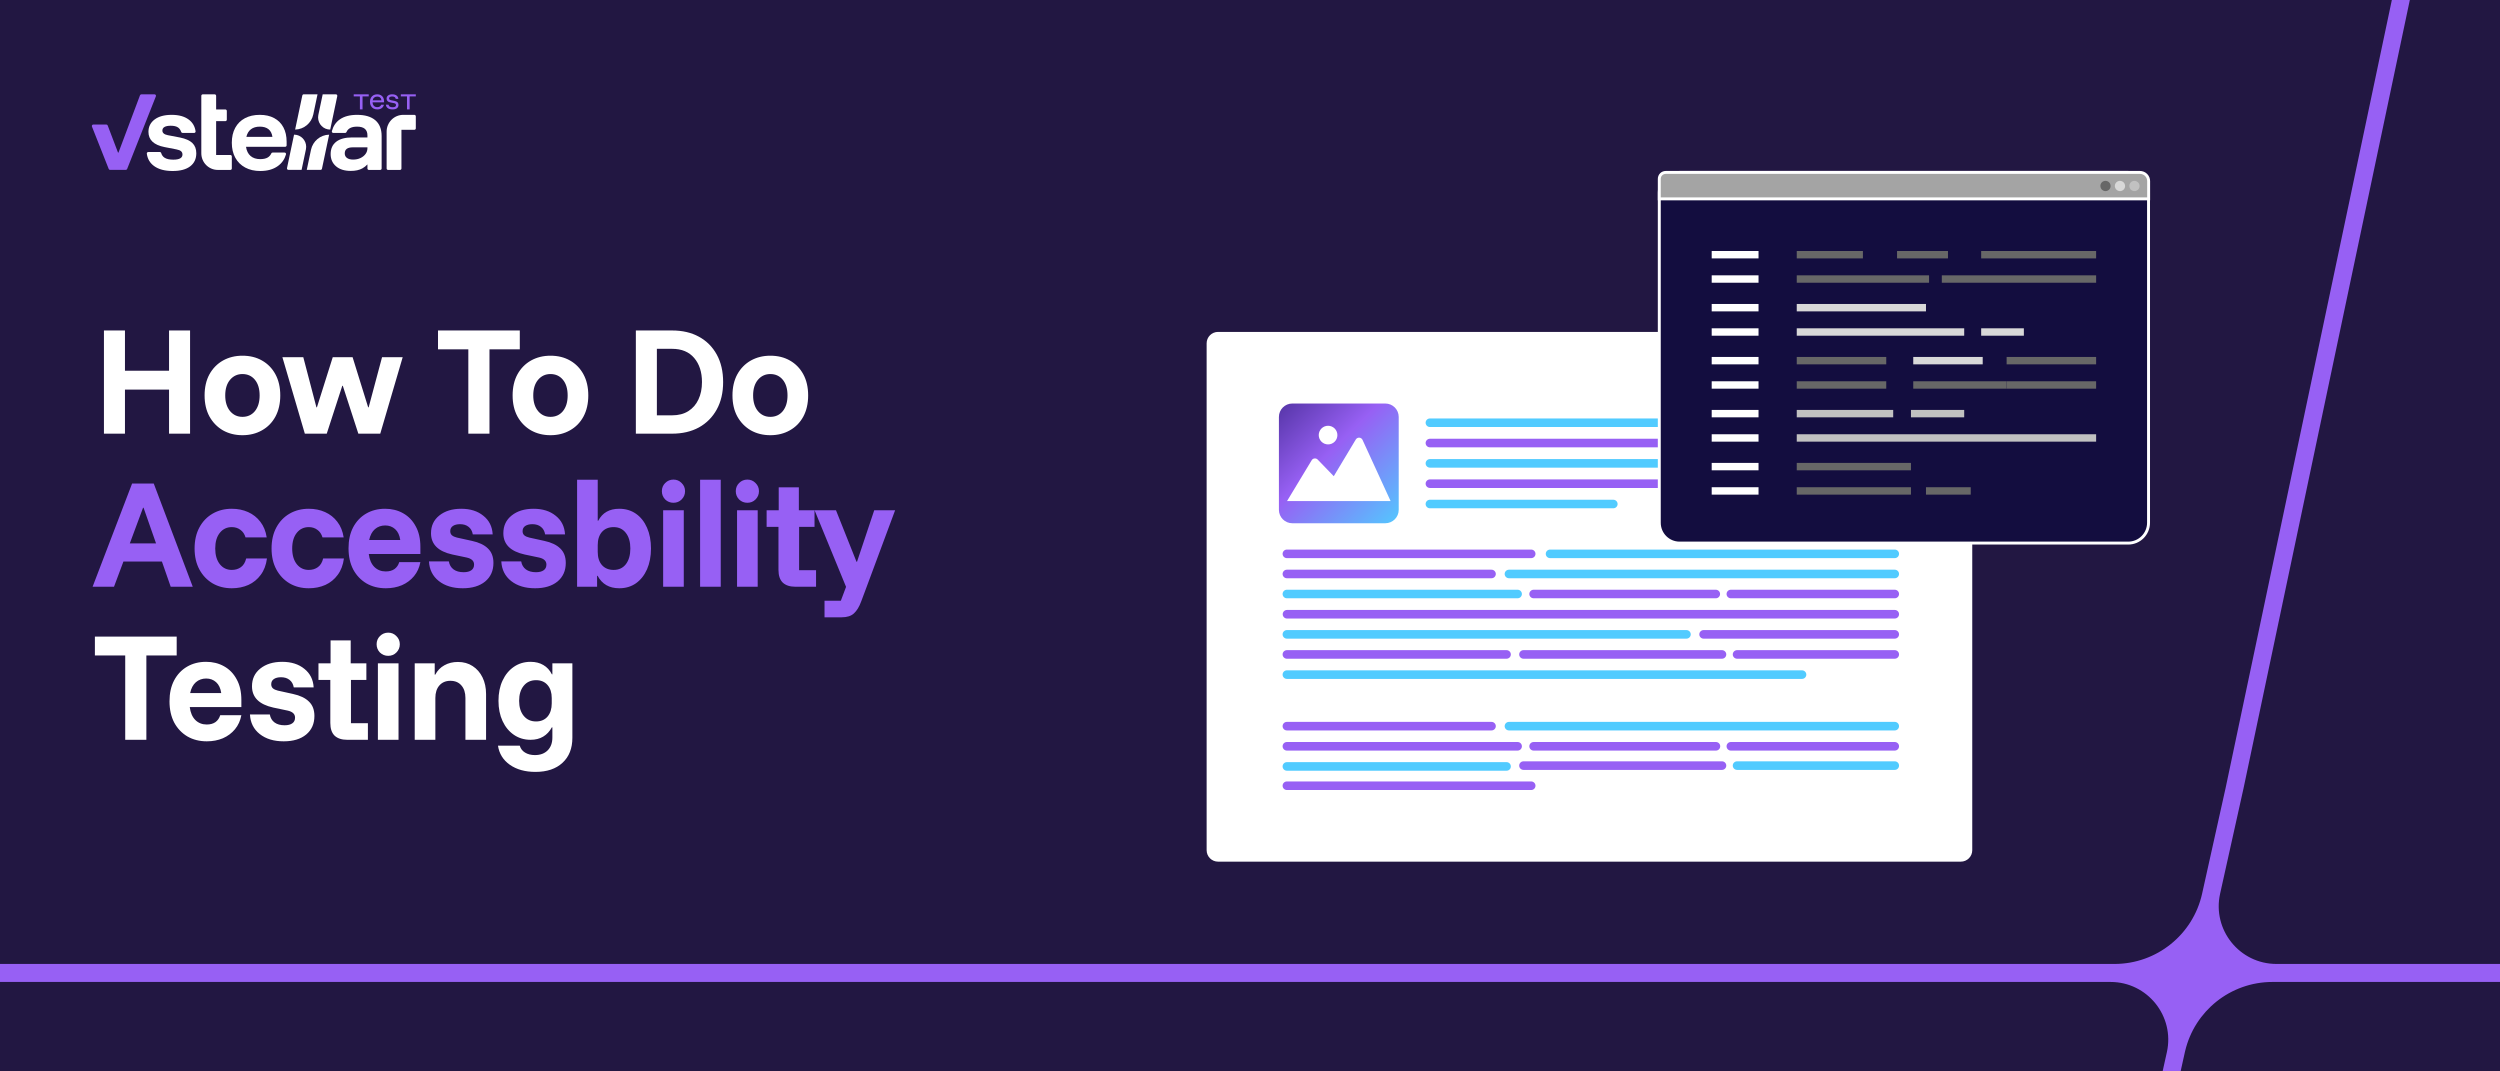 <svg width="980" height="420" viewBox="0 0 980 420" fill="none" xmlns="http://www.w3.org/2000/svg">
<rect x="0" y="0" width="980" height="420" fill="#333333" stroke="none"/>
<g clip-path="url(#clip0_128_882)">
<rect width="980" height="420" fill="#221742"/>
<path d="M1057.5 377.868V384.926H890.81C882.567 384.926 874.875 387.793 868.798 392.661C862.831 397.451 858.417 404.18 856.566 412.04C856.527 412.179 856.498 412.325 856.465 412.471L821.054 572H814L849.41 412.471C852.552 398.335 841.8 384.926 827.316 384.926H-51.5V377.868H828.883C837.126 377.868 844.818 375.008 850.895 370.129C856.972 365.257 861.439 358.374 863.224 350.326L872.316 309.431L872.422 308.966L953.952 -77.5H961L879.465 309.019L870.265 350.407C867.185 364.512 877.921 377.868 892.379 377.868H1057.5H1057.5Z" fill="#9760F4"/>
<path d="M40.745 170L40.745 129.546L48.985 129.546L48.985 145.328L66.265 145.328L66.265 129.546L74.506 129.546L74.506 170L66.265 170L66.265 152.72L48.985 152.72L48.985 170L40.745 170ZM95.033 170.599C92.203 170.599 89.656 169.967 87.392 168.701C85.161 167.403 83.397 165.588 82.098 163.258C80.833 160.927 80.2 158.18 80.2 155.017C80.2 151.821 80.833 149.057 82.098 146.727C83.397 144.396 85.161 142.598 87.392 141.333C89.656 140.068 92.203 139.435 95.033 139.435C97.963 139.435 100.527 140.068 102.725 141.333C104.955 142.598 106.703 144.396 107.969 146.727C109.234 149.057 109.866 151.821 109.866 155.017C109.866 158.18 109.234 160.944 107.969 163.308C106.703 165.638 104.939 167.436 102.675 168.701C100.444 169.967 97.897 170.599 95.033 170.599ZM95.033 163.408C97.064 163.408 98.696 162.658 99.928 161.16C101.16 159.629 101.776 157.581 101.776 155.017C101.776 152.42 101.16 150.372 99.928 148.874C98.696 147.376 97.064 146.627 95.033 146.627C93.069 146.627 91.454 147.376 90.189 148.874C88.924 150.372 88.291 152.42 88.291 155.017C88.291 157.581 88.924 159.629 90.189 161.16C91.454 162.658 93.069 163.408 95.033 163.408ZM119.494 170L110.704 140.034L118.894 140.034L124.038 159.662L124.238 159.662L130.431 140.034L138.222 140.034L144.315 159.662L144.515 159.662L149.759 140.034L157.85 140.034L149.06 170L140.47 170L134.377 151.221L134.177 151.221L128.084 170L119.494 170ZM191.875 170L183.584 170L183.584 136.938L171.698 136.938L171.698 129.546L203.761 129.546L203.761 136.938L191.875 136.938L191.875 170ZM215.779 170.599C212.949 170.599 210.402 169.967 208.138 168.701C205.907 167.403 204.142 165.588 202.844 163.258C201.578 160.927 200.946 158.18 200.946 155.017C200.946 151.821 201.578 149.057 202.844 146.727C204.142 144.396 205.907 142.598 208.138 141.333C210.402 140.068 212.949 139.435 215.779 139.435C218.709 139.435 221.273 140.068 223.47 141.333C225.701 142.598 227.449 144.396 228.714 146.727C229.979 149.057 230.612 151.821 230.612 155.017C230.612 158.18 229.979 160.944 228.714 163.308C227.449 165.638 225.684 167.436 223.42 168.701C221.189 169.967 218.642 170.599 215.779 170.599ZM215.779 163.408C217.81 163.408 219.441 162.658 220.673 161.16C221.905 159.629 222.521 157.581 222.521 155.017C222.521 152.42 221.905 150.372 220.673 148.874C219.441 147.376 217.81 146.627 215.779 146.627C213.814 146.627 212.2 147.376 210.934 148.874C209.669 150.372 209.037 152.42 209.037 155.017C209.037 157.581 209.669 159.629 210.934 161.16C212.2 162.658 213.814 163.408 215.779 163.408ZM249.255 170L249.255 129.546L263.438 129.546C267.501 129.546 271.013 130.362 273.976 131.993C276.973 133.625 279.304 135.956 280.968 138.985C282.633 142.015 283.466 145.611 283.466 149.773C283.466 153.902 282.633 157.481 280.968 160.511C279.304 163.541 276.973 165.888 273.976 167.553C270.98 169.184 267.467 170 263.438 170L249.255 170ZM257.495 162.808L263.438 162.808C265.969 162.808 268.1 162.259 269.831 161.16C271.563 160.061 272.878 158.546 273.777 156.615C274.709 154.651 275.175 152.37 275.175 149.773C275.175 145.878 274.16 142.731 272.129 140.334C270.098 137.937 267.201 136.738 263.438 136.738L257.495 136.738L257.495 162.808ZM301.963 170.599C299.133 170.599 296.586 169.967 294.322 168.701C292.091 167.403 290.327 165.588 289.028 163.258C287.763 160.927 287.13 158.18 287.13 155.017C287.13 151.821 287.763 149.057 289.028 146.727C290.327 144.396 292.091 142.598 294.322 141.333C296.586 140.068 299.133 139.435 301.963 139.435C304.893 139.435 307.457 140.068 309.654 141.333C311.885 142.598 313.633 144.396 314.898 146.727C316.164 149.057 316.796 151.821 316.796 155.017C316.796 158.18 316.164 160.944 314.898 163.308C313.633 165.638 311.869 167.436 309.604 168.701C307.374 169.967 304.827 170.599 301.963 170.599ZM301.963 163.408C303.994 163.408 305.626 162.658 306.858 161.16C308.09 159.629 308.706 157.581 308.706 155.017C308.706 152.42 308.09 150.372 306.858 148.874C305.626 147.376 303.994 146.627 301.963 146.627C299.999 146.627 298.384 147.376 297.119 148.874C295.854 150.372 295.221 152.42 295.221 155.017C295.221 157.581 295.854 159.629 297.119 161.16C298.384 162.658 299.999 163.408 301.963 163.408ZM57.376 290L49.085 290L49.085 256.938L37.199 256.938L37.199 249.546L69.262 249.546L69.262 256.938L57.376 256.938L57.376 290ZM81.08 290.599C78.216 290.599 75.686 289.967 73.488 288.701C71.291 287.403 69.56 285.588 68.294 283.258C67.062 280.894 66.447 278.114 66.447 274.917C66.447 271.754 67.046 269.024 68.244 266.727C69.476 264.396 71.174 262.598 73.339 261.333C75.503 260.068 77.983 259.435 80.78 259.435C83.41 259.435 85.758 260.018 87.822 261.183C89.92 262.348 91.568 264.046 92.766 266.277C93.998 268.475 94.614 271.172 94.614 274.368L94.614 277.165L74.387 277.165C74.654 279.362 75.386 281.06 76.585 282.259C77.784 283.424 79.265 284.007 81.03 284.007C82.428 284.007 83.577 283.691 84.476 283.058C85.375 282.392 85.991 281.493 86.324 280.361L94.614 280.361C94.215 282.492 93.382 284.323 92.117 285.855C90.852 287.386 89.27 288.568 87.373 289.401C85.475 290.2 83.377 290.599 81.08 290.599ZM74.537 271.671L86.723 271.671C86.457 269.806 85.791 268.391 84.726 267.426C83.66 266.46 82.362 265.977 80.83 265.977C79.265 265.977 77.917 266.46 76.785 267.426C75.686 268.391 74.937 269.806 74.537 271.671ZM111.215 290.599C107.353 290.599 104.223 289.65 101.826 287.753C99.428 285.855 98.146 283.291 97.98 280.061L105.771 280.061C106.004 281.426 106.62 282.475 107.619 283.208C108.618 283.94 109.933 284.307 111.564 284.307C112.863 284.307 113.862 284.057 114.561 283.557C115.293 283.058 115.66 282.309 115.66 281.31C115.66 279.912 114.711 278.996 112.813 278.563L107.119 277.364C101.559 276.133 98.779 273.352 98.779 269.024C98.779 266.127 99.861 263.813 102.025 262.082C104.223 260.317 107.086 259.435 110.616 259.435C114.178 259.435 117.075 260.351 119.306 262.182C121.57 263.98 122.785 266.41 122.951 269.473L115.16 269.473C114.927 268.175 114.378 267.193 113.512 266.527C112.647 265.828 111.531 265.478 110.166 265.478C109.001 265.478 108.068 265.711 107.369 266.177C106.67 266.643 106.32 267.326 106.32 268.225C106.32 268.891 106.537 269.424 106.97 269.823C107.436 270.223 108.085 270.522 108.917 270.722L114.811 272.021C117.608 272.62 119.705 273.619 121.104 275.017C122.535 276.382 123.251 278.263 123.251 280.661C123.251 283.724 122.169 286.154 120.005 287.952C117.841 289.717 114.911 290.599 111.215 290.599ZM136.076 290C133.979 290 132.347 289.467 131.182 288.402C130.05 287.303 129.484 285.638 129.484 283.408L129.484 266.527L124.839 266.527L124.839 260.034L129.584 260.034L129.584 251.045L137.475 251.045L137.475 260.034L143.618 260.034L143.618 266.527L137.575 266.527L137.575 283.507L144.217 283.507L144.217 290L136.076 290ZM148.134 290L148.134 260.034L156.224 260.034L156.224 290L148.134 290ZM152.179 257.088C150.914 257.088 149.832 256.655 148.933 255.789C148.067 254.89 147.634 253.808 147.634 252.543C147.634 251.278 148.067 250.212 148.933 249.346C149.832 248.447 150.914 247.998 152.179 247.998C153.444 247.998 154.51 248.447 155.375 249.346C156.274 250.212 156.724 251.278 156.724 252.543C156.724 253.808 156.274 254.89 155.375 255.789C154.51 256.655 153.444 257.088 152.179 257.088ZM162.57 290L162.57 260.034L170.411 260.034L170.411 264.479L170.611 264.479C171.477 262.848 172.675 261.616 174.207 260.783C175.738 259.918 177.503 259.485 179.501 259.485C181.698 259.485 183.613 260.018 185.244 261.083C186.909 262.149 188.208 263.63 189.14 265.528C190.072 267.426 190.538 269.607 190.538 272.07L190.538 290L182.447 290L182.447 273.619C182.447 271.521 181.915 269.873 180.849 268.674C179.817 267.476 178.385 266.876 176.554 266.876C174.756 266.876 173.325 267.476 172.259 268.674C171.194 269.873 170.661 271.521 170.661 273.619L170.661 290L162.57 290ZM209.89 302.586C205.861 302.586 202.515 301.653 199.851 299.789C197.221 297.924 195.672 295.427 195.206 292.297L203.747 292.297C204.08 293.463 204.762 294.362 205.794 294.994C206.86 295.66 208.158 295.993 209.69 295.993C211.787 295.993 213.452 295.377 214.684 294.145C215.916 292.913 216.532 291.232 216.532 289.101L216.532 285.106L216.332 285.106C215.467 286.704 214.334 287.919 212.936 288.751C211.538 289.584 209.89 290 207.992 290C205.528 290 203.347 289.351 201.449 288.052C199.551 286.754 198.07 284.956 197.004 282.658C195.939 280.361 195.406 277.714 195.406 274.717C195.406 271.688 195.939 269.041 197.004 266.777C198.07 264.479 199.551 262.681 201.449 261.383C203.347 260.084 205.528 259.435 207.992 259.435C209.923 259.435 211.588 259.851 212.986 260.684C214.418 261.516 215.533 262.731 216.332 264.329L216.532 264.329L216.532 260.034L224.373 260.034L224.373 289.201C224.373 293.363 223.091 296.626 220.527 298.99C217.964 301.387 214.418 302.586 209.89 302.586ZM210.139 282.808C212.037 282.808 213.535 282.176 214.634 280.91C215.733 279.612 216.282 277.881 216.282 275.716L216.282 273.619C216.282 271.488 215.733 269.79 214.634 268.525C213.535 267.259 212.037 266.627 210.139 266.627C208.108 266.627 206.493 267.359 205.295 268.824C204.096 270.289 203.497 272.254 203.497 274.717C203.497 277.181 204.096 279.146 205.295 280.611C206.493 282.076 208.108 282.808 210.139 282.808Z" fill="white"/>
<path d="M36.3 230L51.782 189.546L60.272 189.546L75.555 230L66.915 230L63.469 220.111L48.386 220.111L44.69 230L36.3 230ZM50.883 213.019L61.171 213.019L56.277 199.035L56.077 199.035L50.883 213.019ZM90.862 230.599C88.066 230.599 85.568 229.967 83.371 228.701C81.173 227.403 79.442 225.588 78.177 223.258C76.912 220.927 76.279 218.18 76.279 215.017C76.279 211.821 76.912 209.057 78.177 206.727C79.442 204.396 81.173 202.598 83.371 201.333C85.568 200.068 88.066 199.435 90.862 199.435C93.193 199.435 95.324 199.868 97.255 200.733C99.186 201.599 100.784 202.864 102.05 204.529C103.348 206.194 104.18 208.242 104.547 210.672L96.256 210.672C95.857 209.34 95.174 208.341 94.209 207.676C93.276 206.976 92.161 206.627 90.862 206.627C88.931 206.627 87.366 207.376 86.168 208.874C84.969 210.372 84.37 212.42 84.37 215.017C84.37 217.581 84.969 219.629 86.168 221.16C87.366 222.658 88.931 223.408 90.862 223.408C92.261 223.408 93.459 223.041 94.458 222.309C95.457 221.576 96.14 220.444 96.506 218.913L104.647 218.913C104.314 221.476 103.498 223.624 102.199 225.355C100.934 227.087 99.319 228.402 97.355 229.301C95.391 230.166 93.226 230.599 90.862 230.599ZM121.034 230.599C118.237 230.599 115.74 229.967 113.543 228.701C111.345 227.403 109.614 225.588 108.349 223.258C107.083 220.927 106.451 218.18 106.451 215.017C106.451 211.821 107.083 209.057 108.349 206.727C109.614 204.396 111.345 202.598 113.543 201.333C115.74 200.068 118.237 199.435 121.034 199.435C123.365 199.435 125.496 199.868 127.427 200.733C129.358 201.599 130.956 202.864 132.221 204.529C133.52 206.194 134.352 208.242 134.718 210.672L126.428 210.672C126.028 209.34 125.346 208.341 124.38 207.676C123.448 206.976 122.333 206.627 121.034 206.627C119.103 206.627 117.538 207.376 116.339 208.874C115.141 210.372 114.541 212.42 114.541 215.017C114.541 217.581 115.141 219.629 116.339 221.16C117.538 222.658 119.103 223.408 121.034 223.408C122.432 223.408 123.631 223.041 124.63 222.309C125.629 221.576 126.311 220.444 126.678 218.913L134.818 218.913C134.485 221.476 133.67 223.624 132.371 225.355C131.106 227.087 129.491 228.402 127.527 229.301C125.562 230.166 123.398 230.599 121.034 230.599ZM151.256 230.599C148.392 230.599 145.862 229.967 143.664 228.701C141.467 227.403 139.736 225.588 138.47 223.258C137.238 220.894 136.622 218.114 136.622 214.917C136.622 211.754 137.222 209.024 138.42 206.727C139.652 204.396 141.35 202.598 143.515 201.333C145.679 200.068 148.159 199.435 150.956 199.435C153.586 199.435 155.934 200.018 157.998 201.183C160.096 202.348 161.744 204.046 162.942 206.277C164.174 208.475 164.79 211.172 164.79 214.368L164.79 217.165L144.563 217.165C144.83 219.362 145.562 221.06 146.761 222.259C147.96 223.424 149.441 224.007 151.206 224.007C152.604 224.007 153.753 223.691 154.652 223.058C155.551 222.392 156.167 221.493 156.5 220.361L164.79 220.361C164.391 222.492 163.558 224.323 162.293 225.855C161.028 227.386 159.446 228.568 157.549 229.401C155.651 230.2 153.553 230.599 151.256 230.599ZM144.713 211.671L156.899 211.671C156.633 209.806 155.967 208.391 154.902 207.426C153.836 206.46 152.538 205.977 151.006 205.977C149.441 205.977 148.093 206.46 146.961 207.426C145.862 208.391 145.113 209.806 144.713 211.671ZM181.391 230.599C177.529 230.599 174.399 229.65 172.002 227.753C169.604 225.855 168.322 223.291 168.156 220.061L175.947 220.061C176.18 221.426 176.796 222.475 177.795 223.208C178.794 223.94 180.109 224.307 181.74 224.307C183.039 224.307 184.038 224.057 184.737 223.557C185.47 223.058 185.836 222.309 185.836 221.31C185.836 219.912 184.887 218.996 182.989 218.563L177.296 217.364C171.735 216.133 168.955 213.352 168.955 209.024C168.955 206.127 170.037 203.813 172.201 202.082C174.399 200.317 177.262 199.435 180.792 199.435C184.354 199.435 187.251 200.351 189.482 202.182C191.746 203.98 192.961 206.41 193.127 209.473L185.336 209.473C185.103 208.175 184.554 207.193 183.688 206.527C182.823 205.828 181.707 205.478 180.342 205.478C179.177 205.478 178.244 205.711 177.545 206.177C176.846 206.643 176.496 207.326 176.496 208.225C176.496 208.891 176.713 209.424 177.146 209.823C177.612 210.223 178.261 210.522 179.093 210.722L184.987 212.021C187.784 212.62 189.881 213.619 191.28 215.017C192.711 216.382 193.427 218.263 193.427 220.661C193.427 223.724 192.345 226.154 190.181 227.952C188.017 229.717 185.087 230.599 181.391 230.599ZM209.748 230.599C205.886 230.599 202.756 229.65 200.359 227.753C197.962 225.855 196.68 223.291 196.513 220.061L204.305 220.061C204.538 221.426 205.154 222.475 206.152 223.208C207.151 223.94 208.466 224.307 210.098 224.307C211.396 224.307 212.395 224.057 213.094 223.557C213.827 223.058 214.193 222.309 214.193 221.31C214.193 219.912 213.244 218.996 211.346 218.563L205.653 217.364C200.093 216.133 197.313 213.352 197.313 209.024C197.313 206.127 198.395 203.813 200.559 202.082C202.756 200.317 205.62 199.435 209.149 199.435C212.712 199.435 215.608 200.351 217.839 202.182C220.103 203.98 221.318 206.41 221.485 209.473L213.694 209.473C213.461 208.175 212.911 207.193 212.046 206.527C211.18 205.828 210.065 205.478 208.699 205.478C207.534 205.478 206.602 205.711 205.903 206.177C205.203 206.643 204.854 207.326 204.854 208.225C204.854 208.891 205.07 209.424 205.503 209.823C205.969 210.223 206.619 210.522 207.451 210.722L213.344 212.021C216.141 212.62 218.239 213.619 219.637 215.017C221.069 216.382 221.785 218.263 221.785 220.661C221.785 223.724 220.702 226.154 218.538 227.952C216.374 229.717 213.444 230.599 209.748 230.599ZM242.75 230.599C238.822 230.599 235.991 228.968 234.26 225.705L234.06 225.705L234.06 230L226.219 230L226.219 188.048L234.31 188.048L234.31 204.13L234.51 204.13C236.141 201 238.888 199.435 242.75 199.435C245.248 199.435 247.428 200.084 249.293 201.383C251.157 202.681 252.606 204.512 253.638 206.876C254.67 209.207 255.186 211.921 255.186 215.017C255.186 218.08 254.67 220.794 253.638 223.158C252.606 225.488 251.157 227.32 249.293 228.652C247.428 229.95 245.248 230.599 242.75 230.599ZM240.553 223.408C242.584 223.408 244.182 222.658 245.347 221.16C246.513 219.629 247.095 217.581 247.095 215.017C247.095 212.453 246.513 210.422 245.347 208.924C244.182 207.393 242.584 206.627 240.553 206.627C238.622 206.627 237.09 207.259 235.958 208.525C234.859 209.79 234.31 211.504 234.31 213.669L234.31 216.366C234.31 218.53 234.859 220.244 235.958 221.51C237.09 222.775 238.622 223.408 240.553 223.408ZM259.953 230L259.953 200.034L268.043 200.034L268.043 230L259.953 230ZM263.998 197.088C262.733 197.088 261.651 196.655 260.752 195.789C259.886 194.89 259.453 193.808 259.453 192.543C259.453 191.278 259.886 190.212 260.752 189.346C261.651 188.447 262.733 187.998 263.998 187.998C265.263 187.998 266.329 188.447 267.194 189.346C268.093 190.212 268.543 191.278 268.543 192.543C268.543 193.808 268.093 194.89 267.194 195.789C266.329 196.655 265.263 197.088 263.998 197.088ZM274.439 230L274.439 188.048L282.53 188.048L282.53 230L274.439 230ZM288.926 230L288.926 200.034L297.017 200.034L297.017 230L288.926 230ZM292.971 197.088C291.706 197.088 290.624 196.655 289.725 195.789C288.859 194.89 288.426 193.808 288.426 192.543C288.426 191.278 288.859 190.212 289.725 189.346C290.624 188.447 291.706 187.998 292.971 187.998C294.236 187.998 295.302 188.447 296.167 189.346C297.066 190.212 297.516 191.278 297.516 192.543C297.516 193.808 297.066 194.89 296.167 195.789C295.302 196.655 294.236 197.088 292.971 197.088ZM311.753 230C309.655 230 308.024 229.467 306.858 228.402C305.726 227.303 305.16 225.638 305.16 223.408L305.16 206.527L300.516 206.527L300.516 200.034L305.26 200.034L305.26 191.045L313.151 191.045L313.151 200.034L319.294 200.034L319.294 206.527L313.251 206.527L313.251 223.507L319.893 223.507L319.893 230L311.753 230ZM323.215 241.986L323.215 235.494L329.607 235.494L331.655 230.05L319.319 200.034L327.71 200.034L335.75 220.211L335.95 220.211L342.692 200.034L350.883 200.034L339.746 230L337.598 235.743C336.832 237.841 335.884 239.406 334.752 240.438C333.653 241.47 332.038 241.986 329.907 241.986L323.215 241.986Z" fill="#9760F4"/>
<g clip-path="url(#clip1_128_882)">
<path d="M131.649 36.968C132.015 36.968 132.289 37.309 132.212 37.67L131.369 41.669L129.444 50.797H129.427C126.812 50.797 124.691 48.66 124.691 46.024C124.691 45.704 124.723 45.391 124.783 45.088L124.804 44.987L124.813 44.946L126.495 36.968H131.649Z" fill="white"/>
<path d="M124.472 36.968L122.82 44.802L122.8 44.897C122.083 48.218 119.184 50.718 115.691 50.794L118.509 37.429C118.566 37.16 118.801 36.968 119.073 36.968H124.472H124.472Z" fill="white"/>
<path d="M120.021 57.559C120.021 57.875 119.99 58.184 119.932 58.483L119.93 58.494L119.912 58.579L119.909 58.595L119.9 58.637L118.221 66.599H113.068C112.701 66.599 112.428 66.258 112.504 65.897L113.344 61.914L115.268 52.787H115.408C117.966 52.852 120.021 54.964 120.021 57.559Z" fill="white"/>
<path d="M129.026 52.789L126.211 66.138C126.155 66.407 125.919 66.599 125.647 66.599H120.249L121.898 58.78L121.917 58.687C122.635 55.365 125.535 52.865 129.027 52.789H129.026Z" fill="white"/>
<path d="M90.874 61.335V66.048C90.874 66.358 90.624 66.609 90.317 66.609H85.385C81.812 66.609 78.915 63.689 78.915 60.087V37.553C78.915 37.392 78.98 37.245 79.085 37.139C79.165 37.058 79.269 37.001 79.384 36.979H84.143C84.304 36.979 84.449 37.044 84.554 37.15C84.659 37.256 84.724 37.403 84.724 37.564V42.904H88.333C88.494 42.904 88.639 42.97 88.744 43.076C88.849 43.182 88.914 43.329 88.914 43.49V46.904C88.914 47.066 88.849 47.212 88.744 47.318C88.639 47.424 88.494 47.49 88.333 47.49H84.724V60.754H90.297C90.616 60.754 90.874 61.014 90.874 61.335Z" fill="white"/>
<path d="M67.677 67.034C64.598 67.034 62.165 66.382 60.381 65.076C58.763 63.893 57.821 62.28 57.555 60.236C57.51 59.894 57.777 59.59 58.119 59.59H62.646C62.9 59.59 63.12 59.762 63.191 60.008C63.424 60.812 63.875 61.425 64.545 61.848C65.326 62.342 66.452 62.589 67.922 62.589C70.325 62.589 71.527 61.919 71.527 60.578C71.527 60.038 71.346 59.608 70.984 59.291C70.623 58.973 70.022 58.732 69.183 58.567L64.493 57.65C60.294 56.827 58.194 54.84 58.194 51.688C58.194 49.666 58.999 48.05 60.609 46.838C62.218 45.627 64.446 45.021 67.293 45.021C70.139 45.021 72.355 45.645 74.011 46.891C75.503 48.013 76.389 49.536 76.67 51.459C76.721 51.803 76.451 52.111 76.106 52.111H71.563C71.321 52.111 71.105 51.958 71.027 51.727C70.758 50.936 70.342 50.346 69.777 49.959C69.123 49.513 68.178 49.289 66.942 49.289C65.869 49.289 65.052 49.448 64.493 49.766C63.933 50.083 63.653 50.559 63.653 51.194C63.653 51.641 63.828 52.017 64.177 52.323C64.527 52.629 65.064 52.852 65.787 52.993L70.581 53.911C72.774 54.358 74.384 55.075 75.411 56.063C76.437 57.051 76.95 58.391 76.95 60.084C76.95 62.271 76.151 63.977 74.553 65.199C72.955 66.422 70.663 67.033 67.676 67.033L67.677 67.034Z" fill="white"/>
<path d="M102.033 67.034C99.77 67.034 97.799 66.581 96.119 65.676C94.44 64.771 93.145 63.488 92.235 61.831C91.325 60.173 90.87 58.215 90.87 55.957C90.87 53.699 91.313 51.754 92.2 50.119C93.086 48.484 94.352 47.226 95.997 46.344C97.641 45.462 99.584 45.021 101.824 45.021C104.063 45.021 105.9 45.444 107.475 46.291C109.05 47.138 110.257 48.349 111.097 49.925C111.938 51.501 112.357 53.382 112.357 55.569V56.968C112.357 57.286 112.101 57.544 111.786 57.544H96.437C96.437 57.544 96.434 57.545 96.435 57.546C96.668 59.121 97.263 60.32 98.22 61.142C99.176 61.965 100.436 62.377 101.999 62.377C103.235 62.377 104.215 62.165 104.938 61.742C105.565 61.375 106.034 60.84 106.345 60.138C106.437 59.932 106.641 59.801 106.864 59.801H111.557C111.935 59.801 112.212 60.165 112.108 60.532C111.561 62.444 110.49 63.97 108.892 65.111C107.096 66.393 104.809 67.033 102.033 67.033V67.034ZM96.577 53.664H106.79C106.79 53.664 106.793 53.663 106.792 53.662C106.605 52.322 106.092 51.318 105.253 50.648C104.413 49.978 103.281 49.642 101.858 49.642C100.435 49.642 99.274 49.983 98.376 50.665C97.478 51.347 96.878 52.346 96.575 53.661C96.575 53.663 96.575 53.663 96.576 53.663L96.577 53.664Z" fill="white"/>
<path d="M162.997 50.324V45.599C162.997 45.28 162.741 45.021 162.425 45.021H158.079C154.477 45.021 151.557 47.965 151.557 51.596V66.051C151.557 66.36 151.805 66.61 152.111 66.61H156.812C157.118 66.61 157.366 66.36 157.366 66.051V50.877H162.448C162.752 50.877 162.997 50.63 162.997 50.324V50.324Z" fill="white"/>
<path d="M147.13 47.139C145.485 45.727 143.099 45.021 139.973 45.021C137.15 45.021 134.886 45.621 133.184 46.821C131.659 47.894 130.63 49.419 130.097 51.397C130 51.758 130.272 52.112 130.642 52.112H135.306C135.535 52.112 135.74 51.973 135.827 51.761C136.409 50.349 137.791 49.643 139.974 49.643C142.679 49.643 144.033 50.784 144.033 53.065V53.876H138.014C135.306 53.876 133.23 54.44 131.784 55.57C130.338 56.697 129.614 58.309 129.614 60.402C129.614 62.378 130.314 63.971 131.715 65.183C133.115 66.394 135.051 66.998 137.524 66.998C139.343 66.998 140.86 66.664 142.074 65.993C142.82 65.581 143.473 65.063 144.034 64.442V66.06C144.034 66.364 144.279 66.611 144.58 66.611H149.051C149.353 66.611 149.598 66.364 149.598 66.06V53.312C149.598 50.608 148.775 48.55 147.131 47.139H147.13ZM143.298 60.349C142.808 61.02 142.143 61.555 141.303 61.954C140.463 62.355 139.495 62.554 138.399 62.554C137.396 62.554 136.602 62.342 136.019 61.92C135.436 61.496 135.144 60.896 135.144 60.12C135.144 58.545 136.194 57.757 138.294 57.757H144.034V58.075C144.034 58.921 143.788 59.679 143.298 60.349H143.298Z" fill="white"/>
<path d="M147.919 42.894C147.328 42.894 146.816 42.772 146.383 42.529C145.949 42.285 145.615 41.938 145.38 41.489C145.144 41.039 145.026 40.514 145.026 39.912C145.026 39.311 145.144 38.79 145.38 38.35C145.615 37.91 145.946 37.57 146.374 37.329C146.801 37.089 147.3 36.968 147.872 36.968C148.443 36.968 148.89 37.079 149.289 37.301C149.688 37.523 149.997 37.836 150.217 38.241C150.437 38.646 150.547 39.128 150.547 39.684V40.112H146.044C146.075 40.707 146.256 41.171 146.585 41.504C146.915 41.836 147.357 42.002 147.909 42.002C148.292 42.002 148.615 41.921 148.879 41.76C149.143 41.599 149.325 41.36 149.426 41.043H150.5C150.361 41.632 150.065 42.088 149.61 42.41C149.155 42.733 148.591 42.895 147.919 42.895V42.894ZM146.082 39.333H149.53C149.479 38.865 149.308 38.5 149.016 38.241C148.724 37.981 148.339 37.851 147.862 37.851C147.385 37.851 146.998 37.981 146.685 38.241C146.37 38.5 146.17 38.864 146.082 39.333Z" fill="#9760F4"/>
<path d="M153.874 42.894C153.089 42.894 152.47 42.73 152.018 42.401C151.565 42.072 151.317 41.613 151.273 41.023H152.319C152.363 41.372 152.514 41.628 152.771 41.793C153.029 41.958 153.409 42.04 153.911 42.04C154.791 42.04 155.23 41.761 155.23 41.204C155.23 40.977 155.163 40.801 155.028 40.677C154.893 40.554 154.665 40.464 154.344 40.406L153.11 40.179C152.061 39.982 151.537 39.479 151.537 38.669C151.537 38.143 151.735 37.728 152.131 37.425C152.526 37.121 153.067 36.968 153.751 36.968C154.436 36.968 155.025 37.124 155.443 37.434C155.86 37.744 156.097 38.181 156.154 38.744H155.127C155.064 38.428 154.918 38.193 154.688 38.041C154.459 37.89 154.138 37.814 153.723 37.814C153.339 37.814 153.043 37.88 152.833 38.013C152.622 38.146 152.517 38.339 152.517 38.592C152.517 38.789 152.584 38.942 152.719 39.053C152.854 39.163 153.073 39.247 153.374 39.304L154.608 39.542C155.161 39.643 155.566 39.824 155.823 40.083C156.081 40.343 156.21 40.691 156.21 41.128C156.21 41.685 156.009 42.119 155.607 42.429C155.205 42.74 154.627 42.894 153.873 42.894H153.874Z" fill="#9760F4"/>
<path d="M163.001 36.968V37.785H160.578V42.895H159.545V37.785H157.123V36.968H163.001Z" fill="#9760F4"/>
<path d="M60.576 36.979C60.977 36.979 61.252 37.387 61.104 37.763L61.007 38.008L57.256 47.49L49.841 66.234C49.753 66.455 49.541 66.6 49.305 66.6H43.154C42.917 66.6 42.706 66.455 42.618 66.234L36.041 49.609C35.892 49.231 36.168 48.82 36.572 48.82H41.688C41.923 48.82 42.135 48.967 42.219 49.188L46.264 59.823H46.44L51.073 47.49L54.634 38.008L54.88 37.353C54.965 37.127 55.18 36.979 55.419 36.979H60.576Z" fill="#9760F4"/>
<path d="M144.538 36.968V37.785H142.115V42.895H141.082V37.785H138.659V36.968H144.538Z" fill="#9760F4"/>
</g>
<g clip-path="url(#clip2_128_882)">
<path d="M768.642 130.105H477.481C475.006 130.105 473 132.11 473 134.583V333.289C473 335.762 475.006 337.767 477.481 337.767H768.642C771.117 337.767 773.123 335.762 773.123 333.289V134.583C773.123 132.11 771.117 130.105 768.642 130.105Z" fill="white"/>
<path d="M743.067 183.318H560.528C560.083 183.318 559.657 183.142 559.342 182.829C559.027 182.516 558.848 182.092 558.845 181.648C558.845 181.201 559.022 180.774 559.338 180.458C559.653 180.143 560.081 179.965 560.528 179.965H743.067C743.513 179.965 743.941 180.143 744.257 180.458C744.573 180.774 744.75 181.201 744.75 181.648C744.747 182.092 744.568 182.516 744.253 182.829C743.938 183.142 743.511 183.318 743.067 183.318Z" fill="#51CBFF"/>
<path d="M743.067 175.356H560.528C560.081 175.356 559.653 175.179 559.338 174.863C559.022 174.548 558.845 174.12 558.845 173.674C558.848 173.229 559.026 172.803 559.341 172.488C559.656 172.173 560.082 171.995 560.528 171.992H743.067C743.512 171.995 743.939 172.173 744.254 172.488C744.568 172.803 744.747 173.229 744.75 173.674C744.75 174.12 744.573 174.548 744.257 174.863C743.941 175.179 743.513 175.356 743.067 175.356Z" fill="#9760F4"/>
<path d="M743.067 167.396H560.528C560.082 167.393 559.656 167.215 559.341 166.9C559.026 166.585 558.848 166.159 558.845 165.714C558.845 165.268 559.022 164.84 559.338 164.524C559.653 164.209 560.081 164.032 560.528 164.032H743.067C743.513 164.032 743.941 164.209 744.257 164.524C744.573 164.84 744.75 165.268 744.75 165.714C744.747 166.159 744.568 166.585 744.254 166.9C743.939 167.215 743.512 167.393 743.067 167.396Z" fill="#51CBFF"/>
<path d="M673.299 191.289H560.528C560.082 191.286 559.656 191.107 559.341 190.793C559.026 190.478 558.848 190.052 558.845 189.607C558.848 189.161 559.026 188.735 559.341 188.42C559.656 188.106 560.082 187.927 560.528 187.924H673.311C673.755 187.927 674.18 188.106 674.493 188.421C674.806 188.736 674.982 189.162 674.982 189.607C674.982 190.053 674.805 190.481 674.489 190.796C674.174 191.111 673.746 191.289 673.299 191.289Z" fill="#9760F4"/>
<path d="M743.075 191.289H680.016C679.571 191.286 679.145 191.107 678.83 190.793C678.515 190.478 678.336 190.052 678.333 189.607C678.336 189.161 678.515 188.735 678.83 188.42C679.145 188.106 679.571 187.927 680.016 187.924H743.075C743.521 187.927 743.947 188.106 744.262 188.42C744.577 188.735 744.755 189.161 744.758 189.607C744.755 190.052 744.577 190.478 744.262 190.793C743.947 191.107 743.521 191.286 743.075 191.289Z" fill="#51CBFF"/>
<path d="M632.406 199.25H560.528C560.083 199.25 559.657 199.075 559.342 198.762C559.027 198.449 558.848 198.024 558.845 197.58C558.845 197.134 559.022 196.706 559.338 196.391C559.653 196.075 560.081 195.898 560.528 195.898H632.417C632.864 195.898 633.292 196.075 633.608 196.391C633.924 196.706 634.1 197.134 634.1 197.58C634.099 197.801 634.054 198.02 633.968 198.223C633.882 198.427 633.757 198.611 633.599 198.766C633.442 198.921 633.255 199.044 633.05 199.127C632.846 199.21 632.627 199.252 632.406 199.25Z" fill="#51CBFF"/>
<path d="M543.034 158.18H506.597C503.69 158.18 501.334 160.535 501.334 163.439V199.854C501.334 202.759 503.69 205.114 506.597 205.114H543.034C545.94 205.114 548.296 202.759 548.296 199.854V163.439C548.296 160.535 545.94 158.18 543.034 158.18Z" fill="url(#paint0_linear_128_882)"/>
<path d="M504.512 196.431H545.12L534.109 172.431C533.996 172.183 533.817 171.97 533.591 171.817C533.366 171.663 533.103 171.574 532.83 171.56C532.558 171.545 532.287 171.605 532.046 171.734C531.806 171.862 531.605 172.054 531.466 172.289L522.837 186.67L516.543 180.166C516.384 179.998 516.188 179.869 515.971 179.789C515.754 179.709 515.522 179.681 515.292 179.706C515.062 179.732 514.842 179.81 514.647 179.935C514.453 180.06 514.29 180.228 514.172 180.427L504.512 196.431Z" fill="white"/>
<path d="M524.26 170.56C524.26 171.04 524.165 171.515 523.981 171.959C523.796 172.402 523.526 172.805 523.186 173.144C522.846 173.483 522.442 173.751 521.998 173.934C521.554 174.117 521.078 174.21 520.597 174.208C520.118 174.208 519.643 174.114 519.2 173.931C518.757 173.747 518.355 173.479 518.016 173.14C517.677 172.801 517.408 172.399 517.224 171.956C517.041 171.513 516.946 171.039 516.946 170.56C516.945 170.08 517.038 169.604 517.221 169.16C517.403 168.716 517.672 168.312 518.011 167.972C518.35 167.632 518.753 167.362 519.197 167.178C519.641 166.994 520.117 166.899 520.597 166.899C521.569 166.899 522.5 167.285 523.187 167.971C523.874 168.658 524.26 169.589 524.26 170.56Z" fill="white"/>
<path d="M600.225 218.786H504.463C504.243 218.788 504.024 218.746 503.819 218.662C503.615 218.579 503.429 218.456 503.273 218.301C503.117 218.146 502.993 217.961 502.908 217.758C502.823 217.554 502.779 217.336 502.779 217.116C502.778 216.894 502.82 216.675 502.904 216.47C502.988 216.265 503.112 216.079 503.269 215.923C503.426 215.766 503.612 215.642 503.816 215.558C504.021 215.474 504.242 215.432 504.463 215.434H600.225C600.446 215.432 600.666 215.474 600.871 215.558C601.076 215.642 601.262 215.766 601.418 215.923C601.575 216.079 601.699 216.265 601.783 216.47C601.867 216.675 601.91 216.894 601.908 217.116C601.908 217.336 601.864 217.554 601.78 217.758C601.695 217.961 601.571 218.146 601.414 218.301C601.258 218.456 601.072 218.579 600.868 218.662C600.664 218.746 600.445 218.788 600.225 218.786Z" fill="#9760F4"/>
<path d="M584.673 226.673H504.463C504.243 226.675 504.024 226.633 503.819 226.55C503.615 226.466 503.429 226.344 503.273 226.188C503.117 226.033 502.993 225.848 502.908 225.645C502.823 225.442 502.779 225.223 502.779 225.003C502.778 224.782 502.82 224.562 502.904 224.357C502.988 224.153 503.112 223.967 503.269 223.81C503.426 223.654 503.612 223.53 503.816 223.446C504.021 223.362 504.242 223.319 504.463 223.321H584.673C585.12 223.321 585.548 223.498 585.863 223.814C586.179 224.129 586.357 224.557 586.357 225.003C586.353 225.447 586.175 225.872 585.859 226.185C585.544 226.498 585.118 226.673 584.673 226.673Z" fill="#9760F4"/>
<path d="M742.747 226.673H591.512C591.068 226.673 590.642 226.498 590.326 226.185C590.011 225.872 589.832 225.447 589.829 225.003C589.829 224.557 590.006 224.129 590.322 223.814C590.637 223.498 591.066 223.321 591.512 223.321H742.747C742.967 223.321 743.186 223.364 743.389 223.449C743.593 223.534 743.777 223.658 743.933 223.814C744.088 223.971 744.211 224.156 744.295 224.36C744.378 224.564 744.42 224.783 744.418 225.003C744.418 225.222 744.375 225.44 744.291 225.642C744.207 225.845 744.084 226.029 743.929 226.184C743.774 226.339 743.589 226.462 743.386 226.546C743.184 226.63 742.966 226.673 742.747 226.673Z" fill="#51CBFF"/>
<path d="M594.903 234.527H504.463C504.243 234.529 504.024 234.486 503.819 234.403C503.615 234.32 503.429 234.197 503.273 234.042C503.117 233.887 502.993 233.702 502.908 233.499C502.823 233.295 502.779 233.077 502.779 232.857C502.778 232.635 502.82 232.416 502.904 232.211C502.988 232.006 503.112 231.82 503.269 231.664C503.426 231.507 503.612 231.383 503.816 231.299C504.021 231.215 504.242 231.173 504.463 231.174H594.903C595.349 231.174 595.777 231.352 596.093 231.667C596.408 231.983 596.586 232.411 596.586 232.857C596.583 233.301 596.404 233.726 596.089 234.038C595.773 234.351 595.347 234.527 594.903 234.527Z" fill="#51CBFF"/>
<path d="M672.583 234.527H601.179C600.735 234.527 600.309 234.351 599.993 234.038C599.678 233.726 599.499 233.301 599.496 232.857C599.496 232.411 599.674 231.983 599.989 231.667C600.305 231.352 600.733 231.174 601.179 231.174H672.583C672.804 231.173 673.024 231.215 673.229 231.299C673.434 231.383 673.62 231.507 673.777 231.664C673.933 231.82 674.057 232.006 674.141 232.211C674.225 232.416 674.268 232.635 674.266 232.857C674.266 233.077 674.222 233.295 674.138 233.499C674.053 233.702 673.929 233.887 673.772 234.042C673.616 234.197 673.43 234.32 673.226 234.403C673.022 234.486 672.803 234.529 672.583 234.527Z" fill="#9760F4"/>
<path d="M742.752 234.527H678.483C678.04 234.527 677.616 234.351 677.302 234.038C676.989 233.724 676.813 233.3 676.813 232.857C676.811 232.636 676.853 232.418 676.936 232.214C677.02 232.01 677.142 231.824 677.298 231.668C677.453 231.511 677.638 231.387 677.842 231.303C678.045 231.218 678.263 231.174 678.483 231.174H742.752C742.972 231.174 743.191 231.218 743.394 231.303C743.598 231.387 743.782 231.511 743.938 231.668C744.093 231.824 744.216 232.01 744.299 232.214C744.383 232.418 744.425 232.636 744.423 232.857C744.423 233.3 744.247 233.724 743.934 234.038C743.62 234.351 743.195 234.527 742.752 234.527Z" fill="#9760F4"/>
<path d="M742.754 242.464H504.504C504.058 242.464 503.63 242.287 503.314 241.971C502.999 241.656 502.821 241.228 502.821 240.782C502.82 240.561 502.862 240.341 502.946 240.136C503.03 239.932 503.154 239.745 503.311 239.589C503.468 239.432 503.654 239.309 503.858 239.225C504.063 239.141 504.283 239.098 504.504 239.1H742.754C742.974 239.1 743.193 239.143 743.396 239.228C743.6 239.313 743.784 239.437 743.94 239.593C744.095 239.749 744.218 239.935 744.301 240.139C744.385 240.343 744.427 240.562 744.425 240.782C744.425 241.226 744.249 241.652 743.936 241.967C743.623 242.282 743.198 242.461 742.754 242.464Z" fill="#9760F4"/>
<path d="M661.091 250.353H504.463C504.017 250.353 503.588 250.176 503.272 249.861C502.957 249.545 502.779 249.117 502.779 248.671C502.779 248.225 502.957 247.797 503.272 247.482C503.588 247.166 504.017 246.989 504.463 246.989H661.091C661.536 246.992 661.963 247.17 662.278 247.485C662.593 247.8 662.771 248.226 662.774 248.671C662.771 249.116 662.593 249.542 662.278 249.857C661.963 250.172 661.536 250.35 661.091 250.353Z" fill="#51CBFF"/>
<path d="M742.749 250.353H667.813C667.367 250.353 666.939 250.176 666.623 249.861C666.307 249.545 666.13 249.117 666.13 248.671C666.13 248.225 666.307 247.797 666.623 247.482C666.939 247.166 667.367 246.989 667.813 246.989H742.749C743.193 246.992 743.618 247.171 743.932 247.486C744.245 247.801 744.421 248.227 744.421 248.671C744.421 249.115 744.245 249.541 743.932 249.856C743.618 250.172 743.193 250.35 742.749 250.353Z" fill="#9760F4"/>
<path d="M590.576 258.221H504.463C504.017 258.221 503.588 258.044 503.272 257.728C502.957 257.413 502.779 256.985 502.779 256.539C502.779 256.092 502.957 255.665 503.272 255.349C503.588 255.034 504.017 254.856 504.463 254.856H590.576C591.021 254.86 591.446 255.038 591.759 255.353C592.072 255.668 592.247 256.094 592.247 256.539C592.247 256.983 592.072 257.409 591.759 257.724C591.446 258.039 591.021 258.218 590.576 258.221Z" fill="#9760F4"/>
<path d="M590.576 302.122H504.463C504.242 302.123 504.021 302.081 503.816 301.997C503.612 301.913 503.426 301.789 503.269 301.633C503.112 301.476 502.988 301.29 502.904 301.085C502.82 300.881 502.778 300.661 502.779 300.44C502.779 299.994 502.957 299.566 503.272 299.25C503.588 298.935 504.017 298.758 504.463 298.758H590.576C591.021 298.761 591.446 298.939 591.759 299.254C592.072 299.57 592.247 299.996 592.247 300.44C592.249 300.66 592.207 300.879 592.124 301.083C592.041 301.287 591.918 301.472 591.762 301.628C591.607 301.785 591.422 301.909 591.219 301.994C591.015 302.078 590.797 302.122 590.576 302.122Z" fill="#51CBFF"/>
<path d="M675.014 258.221H597.198C596.754 258.218 596.328 258.039 596.015 257.724C595.702 257.409 595.526 256.983 595.526 256.539C595.526 256.094 595.702 255.668 596.015 255.353C596.328 255.038 596.754 254.86 597.198 254.856H675.014C675.46 254.856 675.888 255.034 676.204 255.349C676.52 255.665 676.697 256.092 676.697 256.539C676.697 256.985 676.52 257.413 676.204 257.728C675.888 258.044 675.46 258.221 675.014 258.221Z" fill="#9760F4"/>
<path d="M742.753 258.221H680.926C680.481 258.218 680.055 258.039 679.74 257.725C679.425 257.41 679.246 256.984 679.243 256.539C679.246 256.093 679.425 255.667 679.74 255.353C680.055 255.038 680.481 254.859 680.926 254.856H742.753C743.197 254.86 743.622 255.038 743.935 255.353C744.248 255.668 744.424 256.094 744.424 256.539C744.424 256.983 744.248 257.409 743.935 257.724C743.622 258.039 743.197 258.218 742.753 258.221Z" fill="#9760F4"/>
<path d="M706.394 266.133H504.463C504.017 266.133 503.588 265.956 503.272 265.641C502.957 265.325 502.779 264.897 502.779 264.451C502.779 264.005 502.957 263.577 503.272 263.262C503.588 262.946 504.017 262.769 504.463 262.769H706.394C706.839 262.772 707.265 262.95 707.58 263.265C707.895 263.58 708.074 264.006 708.077 264.451C708.074 264.896 707.895 265.322 707.58 265.637C707.265 265.952 706.839 266.13 706.394 266.133Z" fill="#51CBFF"/>
<path d="M742.753 218.786H607.626C607.406 218.788 607.188 218.746 606.983 218.662C606.779 218.579 606.594 218.456 606.437 218.301C606.281 218.146 606.157 217.961 606.072 217.758C605.987 217.554 605.943 217.336 605.943 217.116C605.942 216.894 605.984 216.675 606.068 216.47C606.152 216.265 606.276 216.079 606.433 215.923C606.59 215.766 606.776 215.642 606.981 215.558C607.185 215.474 607.405 215.432 607.626 215.434H742.753C742.973 215.434 743.192 215.477 743.395 215.562C743.599 215.647 743.783 215.771 743.939 215.927C744.094 216.083 744.217 216.269 744.301 216.473C744.384 216.677 744.426 216.895 744.424 217.116C744.424 217.559 744.248 217.984 743.935 218.297C743.621 218.61 743.196 218.786 742.753 218.786Z" fill="#51CBFF"/>
<path d="M584.673 286.331H504.463C504.243 286.333 504.024 286.291 503.819 286.207C503.615 286.124 503.429 286.001 503.273 285.846C503.117 285.691 502.993 285.506 502.908 285.303C502.823 285.099 502.779 284.881 502.779 284.661C502.778 284.44 502.82 284.22 502.904 284.015C502.988 283.81 503.112 283.624 503.269 283.468C503.426 283.311 503.612 283.187 503.816 283.104C504.021 283.02 504.242 282.977 504.463 282.979H584.673C585.12 282.979 585.548 283.156 585.863 283.471C586.179 283.787 586.357 284.215 586.357 284.661C586.353 285.105 586.175 285.53 585.859 285.843C585.544 286.156 585.118 286.331 584.673 286.331Z" fill="#9760F4"/>
<path d="M742.747 286.331H591.512C591.068 286.331 590.642 286.156 590.326 285.843C590.011 285.53 589.832 285.105 589.829 284.661C589.829 284.215 590.006 283.787 590.322 283.471C590.637 283.156 591.066 282.979 591.512 282.979H742.747C742.967 282.979 743.186 283.022 743.389 283.107C743.593 283.192 743.777 283.316 743.933 283.472C744.088 283.628 744.211 283.814 744.295 284.018C744.378 284.222 744.42 284.44 744.418 284.661C744.418 284.88 744.375 285.097 744.291 285.3C744.207 285.503 744.084 285.687 743.929 285.842C743.774 285.997 743.589 286.12 743.386 286.204C743.184 286.288 742.966 286.331 742.747 286.331Z" fill="#51CBFF"/>
<path d="M594.903 294.231H504.463C504.017 294.231 503.588 294.054 503.272 293.739C502.957 293.423 502.779 292.995 502.779 292.549C502.778 292.328 502.82 292.108 502.904 291.904C502.988 291.699 503.112 291.513 503.269 291.356C503.426 291.2 503.612 291.076 503.816 290.992C504.021 290.908 504.242 290.866 504.463 290.867H594.903C595.349 290.867 595.777 291.044 596.093 291.36C596.408 291.675 596.586 292.103 596.586 292.549C596.583 292.994 596.404 293.42 596.089 293.735C595.774 294.05 595.348 294.228 594.903 294.231Z" fill="#9760F4"/>
<path d="M672.583 294.232H601.179C600.734 294.229 600.307 294.051 599.992 293.736C599.677 293.421 599.499 292.995 599.496 292.55C599.496 292.104 599.674 291.676 599.989 291.36C600.305 291.045 600.733 290.868 601.179 290.868H672.583C672.811 290.858 673.039 290.895 673.253 290.977C673.466 291.059 673.661 291.183 673.824 291.343C673.987 291.503 674.116 291.695 674.202 291.906C674.288 292.118 674.33 292.345 674.325 292.573C674.322 292.797 674.274 293.018 674.185 293.224C674.095 293.429 673.965 293.614 673.803 293.769C673.641 293.923 673.449 294.044 673.239 294.123C673.03 294.203 672.807 294.24 672.583 294.232Z" fill="#9760F4"/>
<path d="M742.752 294.231H678.483C678.039 294.228 677.614 294.05 677.301 293.735C676.988 293.419 676.813 292.993 676.813 292.549C676.811 292.329 676.853 292.11 676.936 291.906C677.02 291.702 677.142 291.517 677.298 291.36C677.453 291.204 677.638 291.08 677.842 290.995C678.045 290.911 678.263 290.867 678.483 290.867H742.752C742.972 290.867 743.191 290.911 743.394 290.995C743.598 291.08 743.782 291.204 743.938 291.36C744.093 291.517 744.216 291.702 744.299 291.906C744.383 292.11 744.425 292.329 744.423 292.549C744.423 292.993 744.247 293.419 743.934 293.735C743.621 294.05 743.196 294.228 742.752 294.231Z" fill="#9760F4"/>
<path d="M675.014 301.802H597.198C596.754 301.798 596.328 301.62 596.015 301.305C595.702 300.99 595.526 300.564 595.526 300.119C595.525 299.899 595.567 299.681 595.65 299.477C595.734 299.273 595.856 299.087 596.011 298.931C596.167 298.774 596.352 298.65 596.555 298.566C596.759 298.481 596.977 298.437 597.198 298.437H675.014C675.236 298.436 675.455 298.478 675.66 298.562C675.865 298.646 676.051 298.77 676.207 298.926C676.364 299.083 676.488 299.269 676.572 299.474C676.656 299.679 676.699 299.898 676.697 300.119C676.697 300.566 676.52 300.993 676.204 301.309C675.888 301.624 675.46 301.802 675.014 301.802Z" fill="#9760F4"/>
<path d="M742.753 301.802H680.926C680.481 301.798 680.055 301.62 679.74 301.305C679.425 300.991 679.246 300.565 679.243 300.119C679.243 299.673 679.421 299.245 679.736 298.93C680.052 298.614 680.48 298.437 680.926 298.437H742.753C742.973 298.437 743.192 298.481 743.395 298.566C743.599 298.65 743.783 298.774 743.939 298.931C744.094 299.087 744.217 299.273 744.3 299.477C744.384 299.681 744.426 299.899 744.424 300.119C744.424 300.563 744.248 300.99 743.935 301.305C743.622 301.62 743.197 301.798 742.753 301.802Z" fill="#51CBFF"/>
<path d="M600.225 309.691H504.463C504.017 309.691 503.588 309.514 503.272 309.198C502.957 308.883 502.779 308.455 502.779 308.009C502.779 307.563 502.957 307.135 503.272 306.819C503.588 306.504 504.017 306.327 504.463 306.327H600.225C600.671 306.327 601.099 306.504 601.415 306.819C601.731 307.135 601.908 307.563 601.908 308.009C601.908 308.455 601.731 308.883 601.415 309.198C601.099 309.514 600.671 309.691 600.225 309.691Z" fill="#9760F4"/>
<path d="M834.261 67.591H658.407C654.008 67.591 650.441 71.155 650.441 75.552V204.935C650.441 209.331 654.008 212.895 658.407 212.895H834.261C838.66 212.895 842.226 209.331 842.226 204.935V75.552C842.226 71.155 838.66 67.591 834.261 67.591Z" fill="#D1D1D1"/>
<path d="M834.261 67.591H658.407C654.008 67.591 650.441 71.155 650.441 75.552V204.935C650.441 209.331 654.008 212.895 658.407 212.895H834.261C838.66 212.895 842.226 209.331 842.226 204.935V75.552C842.226 71.155 838.66 67.591 834.261 67.591Z" fill="#130D3F" stroke="white" stroke-width="1.152" stroke-miterlimit="10"/>
<path d="M842.262 77.945H650.441V70.102C650.44 69.772 650.504 69.445 650.63 69.139C650.755 68.834 650.94 68.557 651.174 68.323C651.407 68.09 651.685 67.905 651.991 67.779C652.296 67.653 652.624 67.59 652.954 67.591H838.86C839.306 67.59 839.748 67.676 840.161 67.846C840.574 68.015 840.949 68.264 841.265 68.579C841.581 68.894 841.831 69.268 842.003 69.68C842.174 70.091 842.262 70.533 842.262 70.979V77.945Z" fill="#A4A4A4" stroke="white" stroke-width="1.152" stroke-miterlimit="10"/>
<path d="M838.675 72.51C838.74 72.835 838.724 73.171 838.627 73.488C838.531 73.805 838.358 74.094 838.123 74.328C837.889 74.562 837.6 74.735 837.283 74.832C836.965 74.927 836.629 74.944 836.304 74.879C835.917 74.8 835.562 74.608 835.283 74.328C835.005 74.047 834.815 73.691 834.739 73.303C834.668 72.978 834.68 72.639 834.774 72.319C834.868 71.999 835.041 71.707 835.277 71.471C835.513 71.235 835.804 71.062 836.125 70.969C836.445 70.875 836.784 70.863 837.11 70.934C837.497 71.013 837.852 71.205 838.131 71.485C838.409 71.766 838.599 72.122 838.675 72.51Z" fill="#C1C1C1"/>
<path d="M833.002 72.508C833.07 72.834 833.056 73.171 832.961 73.49C832.866 73.808 832.693 74.098 832.458 74.334C832.222 74.569 831.933 74.741 831.614 74.836C831.295 74.931 830.957 74.945 830.632 74.877C830.244 74.798 829.887 74.606 829.607 74.326C829.327 74.046 829.135 73.69 829.055 73.302C828.987 72.977 829.001 72.639 829.096 72.321C829.191 72.002 829.364 71.712 829.599 71.477C829.834 71.242 830.125 71.069 830.444 70.974C830.762 70.879 831.1 70.865 831.426 70.933C831.815 71.01 832.173 71.201 832.454 71.481C832.734 71.762 832.925 72.119 833.002 72.508Z" fill="#D8D8D8"/>
<path d="M827.322 72.51C827.39 72.835 827.376 73.172 827.281 73.491C827.186 73.81 827.013 74.1 826.778 74.335C826.542 74.57 826.253 74.743 825.934 74.838C825.615 74.933 825.277 74.947 824.952 74.879C824.564 74.8 824.209 74.608 823.931 74.328C823.652 74.047 823.463 73.691 823.387 73.303C823.315 72.978 823.327 72.639 823.421 72.319C823.515 71.999 823.688 71.707 823.924 71.471C824.16 71.235 824.452 71.062 824.772 70.969C825.093 70.875 825.431 70.863 825.757 70.934C826.147 71.009 826.504 71.199 826.783 71.48C827.063 71.761 827.251 72.12 827.322 72.51Z" fill="#676767"/>
<path d="M689.345 98.391H670.984V101.294H689.345V98.391Z" fill="white"/>
<path d="M689.345 119.158H670.984V122.061H689.345V119.158Z" fill="white"/>
<path d="M689.345 139.924H670.984V142.826H689.345V139.924Z" fill="white"/>
<path d="M689.345 160.691H670.984V163.593H689.345V160.691Z" fill="white"/>
<path d="M689.345 181.457H670.984V184.359H689.345V181.457Z" fill="white"/>
<path d="M754.985 119.158H704.324V122.061H754.985V119.158Z" fill="#D8D8D8"/>
<path d="M777.221 139.924H749.994V142.826H777.221V139.924Z" fill="#D8D8D8"/>
<path d="M742.136 160.691H704.324V163.593H742.136V160.691Z" fill="#C1C1C1"/>
<path d="M730.259 98.391H704.324V101.294H730.259V98.391Z" fill="#676767"/>
<path d="M821.683 98.391H776.617V101.294H821.683V98.391Z" fill="#676767"/>
<path d="M763.605 98.391H743.645V101.294H763.605V98.391Z" fill="#676767"/>
<path d="M739.41 139.924H704.324V142.826H739.41V139.924Z" fill="#676767"/>
<path d="M821.681 139.924H786.596V142.826H821.681V139.924Z" fill="#676767"/>
<path d="M749.094 181.457H704.324V184.359H749.094V181.457Z" fill="#676767"/>
<path d="M689.345 107.928H670.984V110.831H689.345V107.928Z" fill="white"/>
<path d="M689.345 128.695H670.984V131.598H689.345V128.695Z" fill="white"/>
<path d="M689.345 149.46H670.984V152.362H689.345V149.46Z" fill="white"/>
<path d="M689.345 170.228H670.984V173.13H689.345V170.228Z" fill="white"/>
<path d="M689.345 190.993H670.984V193.895H689.345V190.993Z" fill="white"/>
<path d="M769.967 128.695H704.324V131.598H769.967V128.695Z" fill="#D8D8D8"/>
<path d="M786.597 149.46H749.994V152.362H786.597V149.46Z" fill="#676767"/>
<path d="M821.683 170.228H704.324V173.13H821.683V170.228Z" fill="#C1C1C1"/>
<path d="M756.194 107.928H704.324V110.831H756.194V107.928Z" fill="#676767"/>
<path d="M821.685 107.928H761.187V110.831H821.685V107.928Z" fill="#676767"/>
<path d="M739.41 149.46H704.324V152.362H739.41V149.46Z" fill="#676767"/>
<path d="M821.681 149.46H786.596V152.362H821.681V149.46Z" fill="#676767"/>
<path d="M749.094 190.993H704.324V193.895H749.094V190.993Z" fill="#676767"/>
<path d="M793.354 128.695H776.617V131.598H793.354V128.695Z" fill="#D8D8D8"/>
<path d="M769.966 160.691H749.093V163.593H769.966V160.691Z" fill="#C1C1C1"/>
<path d="M772.526 190.993H754.983V193.895H772.526V190.993Z" fill="#676767"/>
</g>
</g>
<defs>
<linearGradient id="paint0_linear_128_882" x1="488.642" y1="143.052" x2="550.094" y2="205.116" gradientUnits="userSpaceOnUse">
<stop stop-color="#271670"/>
<stop offset="0.541" stop-color="#9760F4"/>
<stop offset="1" stop-color="#51CBFF"/>
</linearGradient>
<clipPath id="clip0_128_882">
<rect width="980" height="420" fill="white"/>
</clipPath>
<clipPath id="clip1_128_882">
<rect width="127" height="30.065" fill="white" transform="translate(36 36.967)"/>
</clipPath>
<clipPath id="clip2_128_882">
<rect width="369.855" height="270.766" fill="white" transform="translate(473 67)"/>
</clipPath>
</defs>
</svg>
